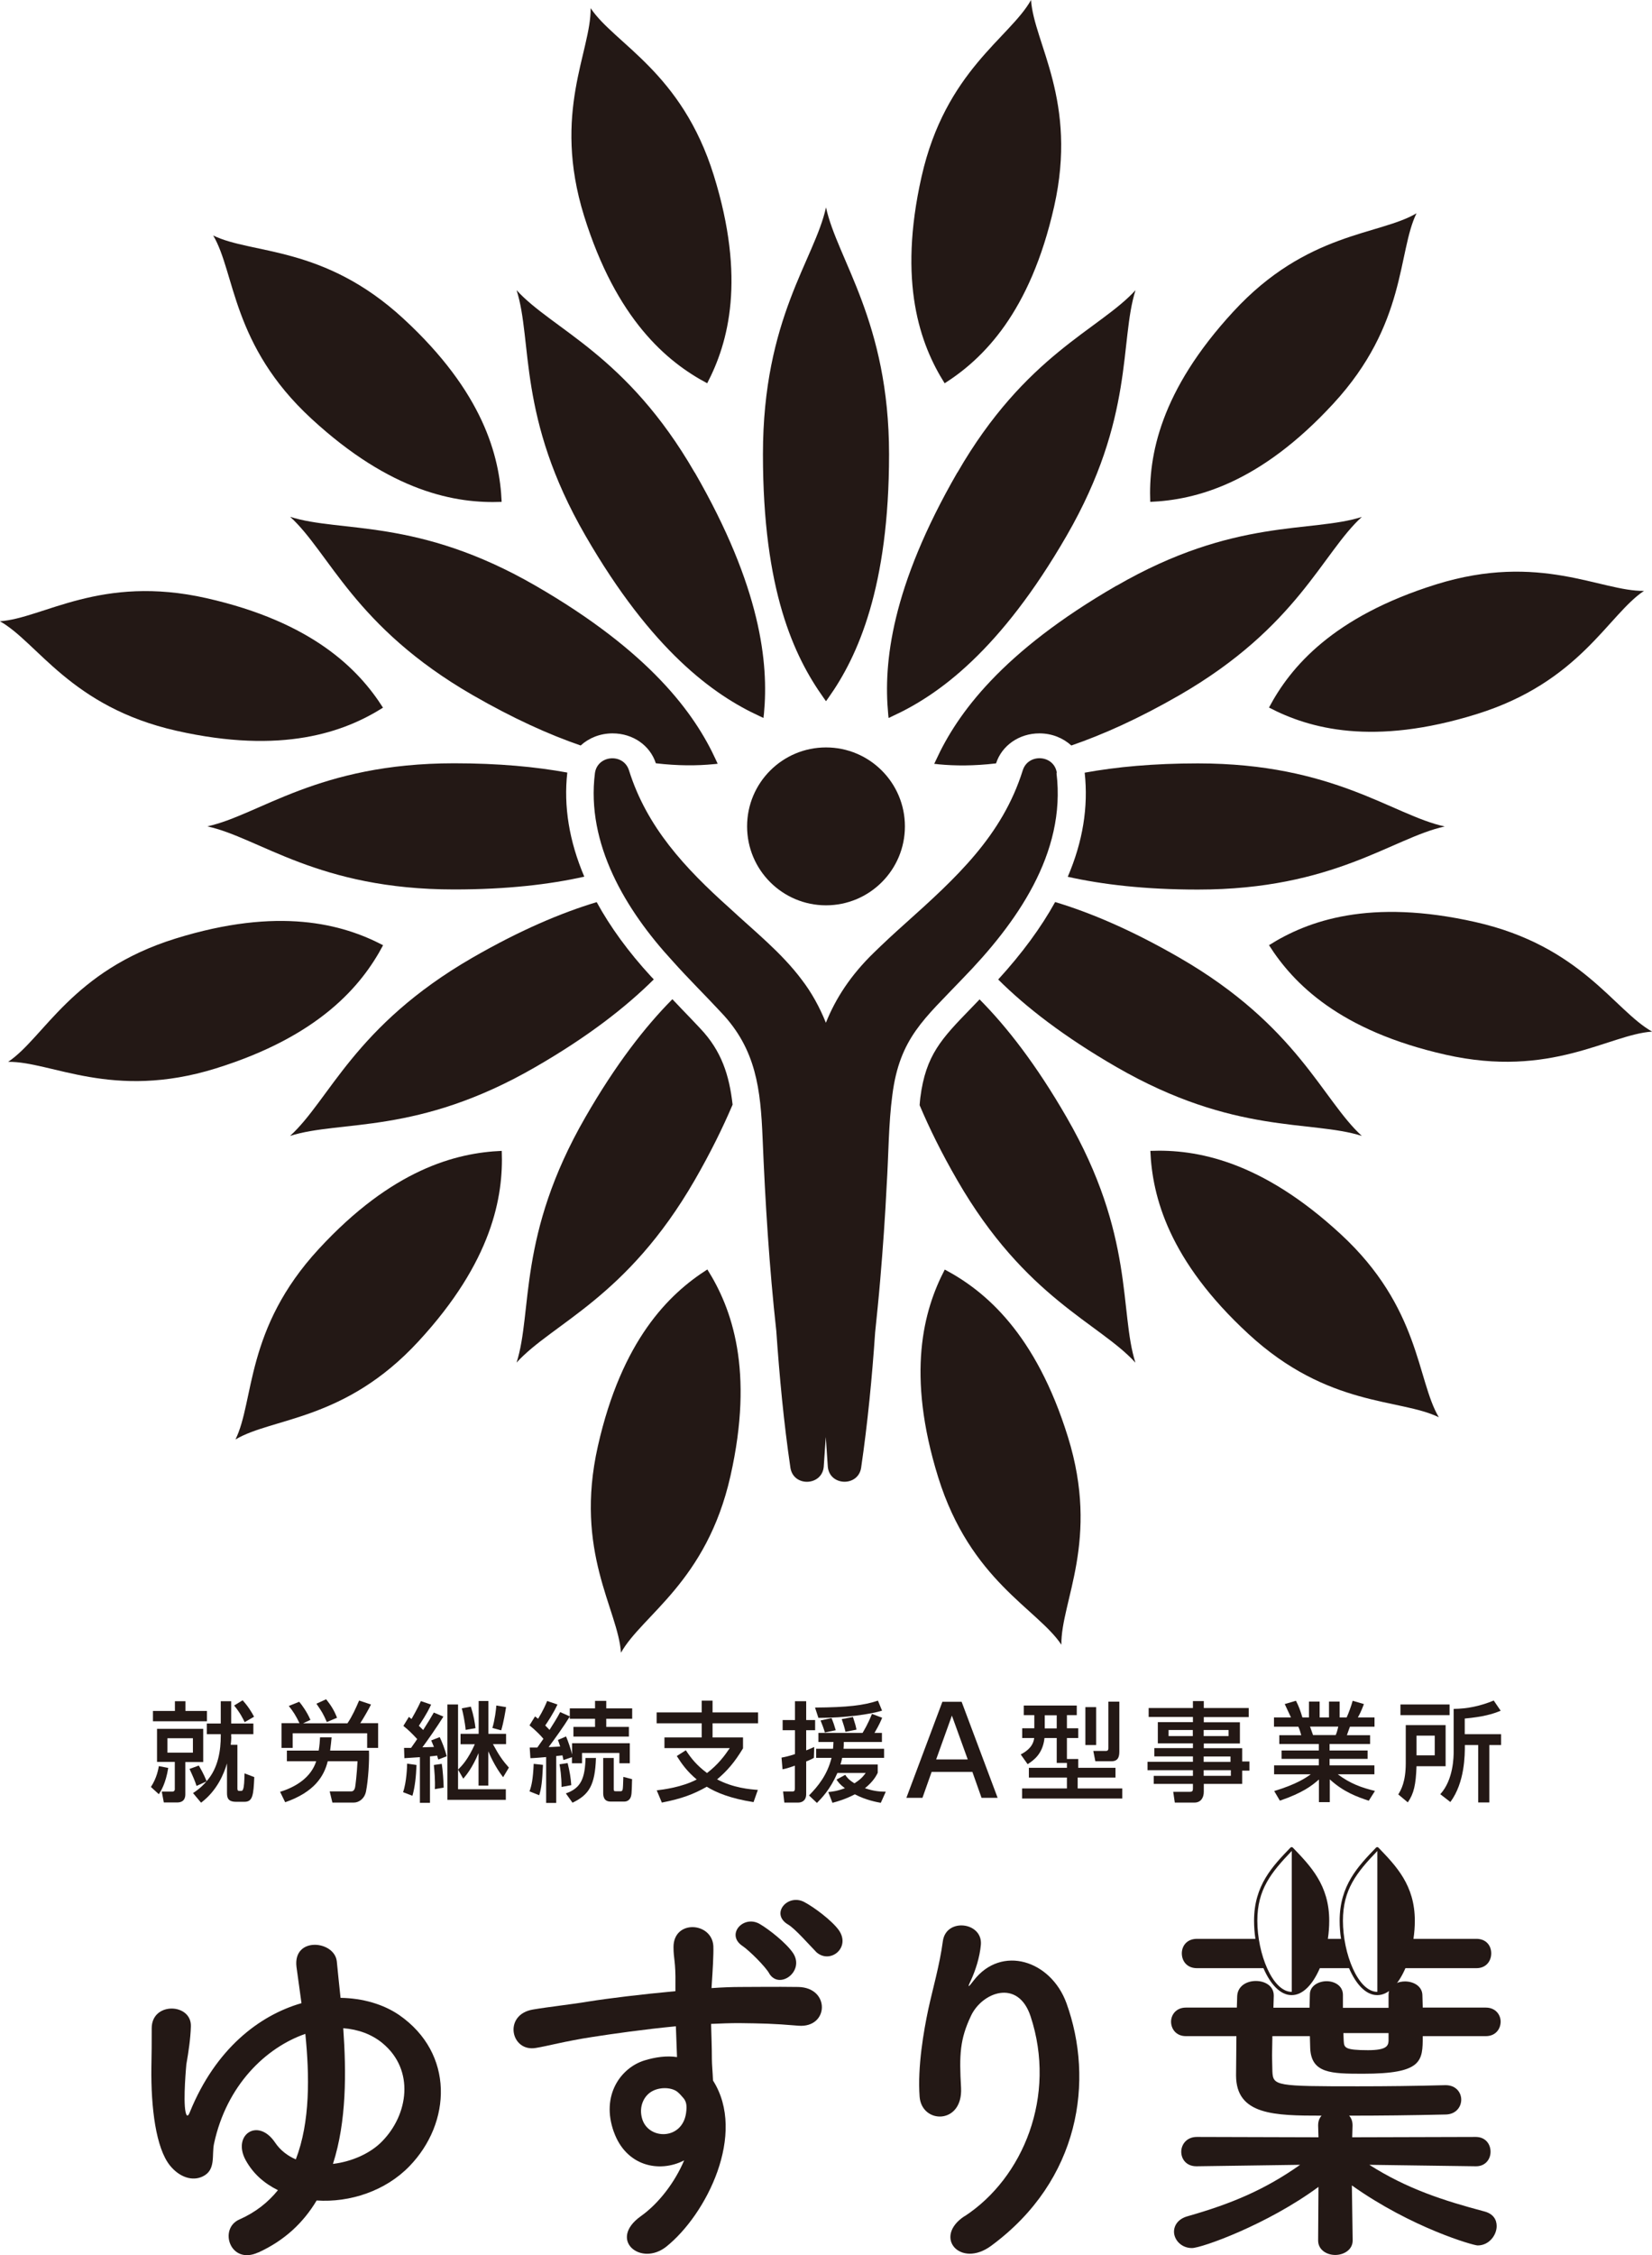 <?xml version="1.0" encoding="UTF-8"?><svg id="_イヤー_2" xmlns="http://www.w3.org/2000/svg" viewBox="0 0 145.92 199.11"><defs><style>.cls-1{fill:#231815;}</style></defs><g id="m"><g><g><path class="cls-1" d="M22.8,198.87c-2.48,1.14-3.52-2.12-1.64-2.92,1.44-.64,2.52-1.51,3.39-2.58-1.21-.6-2.18-1.44-2.85-2.65-1.21-2.22,1.07-3.79,2.58-1.58,.47,.71,1.14,1.21,1.85,1.51,1.28-3.32,1.21-7.42,.84-11.08-3.49,1.21-6.95,4.53-8.06,9.67-.23,1.01,.2,2.35-1.01,2.92-.91,.44-2.05,.07-2.89-.97-1.24-1.54-1.68-5.1-1.64-8.63,.03-1.68,.03-1.85,.03-3.49,0-2.35,3.52-2.22,3.46-.17-.03,1.07-.2,2.22-.4,3.36,0,.03-.3,3.12-.07,4.2,.1,.47,.24,.4,.4-.03,2.25-5.51,6.08-8.49,9.84-9.57-.17-1.17-.3-2.25-.44-3.19-.34-2.72,3.36-2.35,3.56-.5,.1,.97,.2,2.05,.33,3.22,1.98,.03,3.79,.57,5.17,1.51,4.9,3.39,4.63,9.53,.91,13.36-2.11,2.18-5.27,3.22-8.19,3.02-1.17,1.95-2.82,3.53-5.17,4.6Zm6.61-7.82c1.68-.2,3.32-.94,4.33-1.98,2.35-2.38,2.89-6.31,.07-8.66-.97-.81-2.18-1.24-3.49-1.34,.27,3.86,.3,8.22-.91,11.98Z"/><path class="cls-1" d="M54.22,188.23c-1.17-3.26,.64-5.67,2.69-6.31,.97-.3,1.98-.44,2.89-.3-.03-.74-.07-1.75-.1-2.72-2.82,.27-5.61,.67-7.35,.94-2.42,.37-4,.81-5,.97-2.25,.4-2.92-2.95-.27-3.39,1.34-.23,3.52-.47,4.93-.71,1.68-.27,4.7-.64,7.65-.91v-.6c.03-2.08-.17-2.22-.17-3.29,0-2.45,3.39-2.22,3.52-.1,.03,.77-.07,2.32-.13,3.22,0,.17-.03,.33-.03,.5,.97-.07,1.85-.1,2.58-.1,1.65,0,2.82-.03,5.1,0,2.82,.07,2.69,3.63,0,3.42-2.38-.2-3.19-.2-5.27-.23-.77,0-1.58,.03-2.45,.07,.03,1.07,.07,2.12,.07,3.09,0,.47,.07,1.17,.1,1.91,2.99,4.7-.57,11.82-4.13,14.67-2.25,1.78-5.17-.6-2.25-2.69,1.61-1.14,3.02-3.02,3.83-4.93-2.21,1.14-5.14,.5-6.21-2.52Zm5.64-3.52c-.47-.4-1.44-.47-2.15-.13-.81,.37-1.34,1.41-.97,2.55,.6,1.81,3.52,1.81,3.86-.57,.1-.71,0-1.01-.2-1.28-.17-.2-.34-.4-.54-.57Zm8.09-10.47c-.33-.6-1.75-2.01-2.35-2.42-1.54-1.01,.07-2.79,1.51-1.95,.81,.47,2.35,1.68,2.95,2.58,1.04,1.61-1.24,3.26-2.12,1.78Zm4.1-1.95c-.57-.57-1.81-2.01-2.45-2.38-1.58-.94-.03-2.75,1.44-1.98,.84,.44,2.42,1.61,3.05,2.48,1.11,1.58-.84,3.09-2.05,1.88Z"/><path class="cls-1" d="M85.19,195.68c5.2-3.39,8.16-10.64,5.84-17.66-1.11-3.36-4.3-2.12-5.27-.03-.97,2.05-1.04,3.42-.87,6.34,.17,3.26-3.46,3.22-3.66,.8-.2-2.65,.37-5.87,.77-7.75,.37-1.71,1.01-3.93,1.28-5.98,.27-2.11,3.53-1.71,3.36,.3-.1,1.14-.5,2.32-.87,3.12-.44,.91-.1,.47,.24,.03,2.45-3.16,6.81-1.78,8.19,2.01,2.45,6.78,1.24,15.61-6.65,21.42-2.72,2.01-5.17-.77-2.35-2.62Z"/><path class="cls-1" d="M115.7,179.77c0,.37,.03,.74,.03,1.07,.1,2.22,1.85,2.25,4.67,2.25,5.24,0,5.27-1.11,5.27-3.32h5.57c.87,0,1.31-.64,1.31-1.28,0-.6-.44-1.24-1.31-1.24h-5.57c0-.37-.03-.74-.03-1.07,0-.81-.77-1.24-1.54-1.24-.3,0-.64,.07-.91,.24,.01-.02,.02-.06,.03-.09-.19,.23-.39,.43-.6,.58,.04-.02,.09-.03,.13-.05-.07,.13-.1,.34-.1,.54v1.11h-4.03v-1.14c0-.81-.74-1.21-1.44-1.21s-1.48,.4-1.48,1.17c0,.4-.03,.77-.03,1.17h-3.19l.03-1.01v-.07c0-.84-.77-1.28-1.58-1.28s-1.61,.44-1.65,1.34l-.03,1.01h-4.5c-.87,0-1.31,.64-1.31,1.24,0,.64,.44,1.28,1.31,1.28h4.46c0,1.24-.03,2.48-.03,3.46,0,3.52,3.42,3.56,7.55,3.56-.2,.24-.3,.5-.3,.87l.03,1.04-10.74-.03c-.91,0-1.38,.67-1.38,1.31s.44,1.28,1.34,1.28h.03l9.13-.13c-3.09,2.18-6.01,3.42-9.9,4.53-.87,.23-1.24,.81-1.24,1.38,0,.71,.64,1.44,1.58,1.44,.87,0,6.68-2.08,11.18-5.4l-.03,4.7v.03c0,.84,.77,1.28,1.51,1.28s1.54-.44,1.54-1.28v-.03l-.07-4.83c5.3,3.76,10.74,5.3,11.11,5.3,1.01,0,1.68-.91,1.68-1.71,0-.57-.3-1.07-1.04-1.28-3.66-.97-6.88-2.01-10.21-4.13l9.4,.13h.03c.84,0,1.28-.64,1.28-1.28,0-.67-.44-1.31-1.31-1.31l-10.91,.03,.03-1.04c0-.37-.1-.64-.3-.87,2.75,0,5.54-.03,8.49-.1,.94,0,1.41-.67,1.41-1.31s-.47-1.28-1.38-1.28h-.03c-2.62,.07-5.17,.1-7.72,.1-7.22,0-7.49-.03-7.55-1.31,0-.4-.03-.87-.03-1.41s.03-1.11,.03-1.71h3.29Zm6.95-.27v.7c-.03,.44-.2,.81-1.81,.81-2.08,0-2.11-.23-2.15-.81,0-.2-.03-.47-.03-.7h4Z"/><path class="cls-1" d="M130.41,171.18h-5.56c.08-.53,.12-1.07,.12-1.6,0-3.13-1.64-4.82-3.22-6.46-.05-.05-.15-.05-.2,0-1.58,1.64-3.22,3.33-3.22,6.46,0,.53,.04,1.07,.12,1.6h-1.16c.08-.53,.12-1.07,.12-1.6,0-3.13-1.64-4.82-3.22-6.46-.05-.05-.15-.05-.2,0-1.58,1.64-3.22,3.33-3.22,6.46,0,.53,.04,1.07,.12,1.6h-5.16c-.91,0-1.34,.64-1.34,1.28,0,.67,.44,1.31,1.34,1.31h5.87c.6,1.39,1.47,2.38,2.49,2.38s1.89-.99,2.49-2.38h2.58c.6,1.39,1.47,2.38,2.49,2.38s1.89-.99,2.49-2.38h6.27c.87,0,1.31-.64,1.31-1.31s-.44-1.28-1.31-1.28Zm-16.31,4.68h0c-1.71,0-3.04-3.38-3.04-6.28,0-2.75,1.2-4.24,3.04-6.16h0v12.44Zm7.56,0h0c-1.71,0-3.04-3.38-3.04-6.28,0-2.75,1.2-4.24,3.04-6.16h0v12.44Z"/></g><g><path class="cls-1" d="M14.86,156.09c-.22,1.38-.65,2.05-.83,2.32l-.7-.64c.53-.8,.66-1.61,.7-1.84l.83,.16Zm-1.35-5.03h1.94v-.86h.93v.86h1.9v.91h-4.77v-.91Zm.37,1.58h4.07v2.93h-1.58v2.82c0,.19,0,.75-.73,.75h-1.17l-.18-.96h.96c.08,0,.19-.06,.19-.21v-2.41h-1.57v-2.93Zm.91,.83v1.27h2.25v-1.27h-2.25Zm5.64-.14c0,.3-.04,.63-.05,.72h.59v3.87c0,.17,.07,.2,.17,.2,.23,0,.27,0,.32-.12,.11-.25,.12-.75,.14-1.43l.86,.33c-.07,1.57-.13,2.18-.86,2.18h-.75c-.75,0-.8-.4-.8-.8v-2.59c-.27,.91-.87,2.4-2.29,3.47l-.71-.85c.31-.2,.72-.49,1.19-1.03l-.88,.4c-.14-.44-.31-.83-.62-1.5l.82-.3c.13,.22,.44,.75,.69,1.38,1.05-1.17,1.25-2.79,1.25-3.98v-.17h-1.23v-.94h1.23v-1.97h.92v1.97h1.96v.94h-1.96v.23Zm1-3.21c.49,.53,.82,1.08,1.01,1.45l-.83,.48c-.13-.28-.41-.85-.93-1.47l.75-.46Z"/><path class="cls-1" d="M24.74,158.2c1.43-.44,2.74-1.29,3.19-2.7h-2.59v-.94h2.81c.08-.48,.1-.79,.12-1.17h1.02c-.03,.32-.06,.66-.13,1.17h3.43c.04,.9-.06,2.59-.26,3.6-.13,.65-.63,.99-1.08,.99h-1.89l-.24-.99h1.91c.17,0,.29-.12,.34-.39,.03-.15,.15-1.11,.21-2.27h-2.63c-.33,1.33-1.18,2.72-3.76,3.62l-.45-.92Zm1.72-6.05c-.33-.68-.55-1.03-.95-1.53l.92-.37c.26,.3,.71,.94,.99,1.6l-.65,.3h3.92c.42-.62,.73-1.31,1.03-2.01l1.05,.35c-.15,.32-.69,1.27-.95,1.65h1.58v2.18h-.97v-1.29h-6.58v1.29h-.98v-2.18h1.59Zm2.35-2.12c.4,.51,.69,.93,.96,1.63l-.9,.38c-.35-.78-.41-.87-.92-1.62l.85-.39Z"/><path class="cls-1" d="M35.6,158.24c.32-.91,.36-2.32,.36-2.53l.83,.12c-.04,1.01-.13,1.91-.36,2.72l-.83-.32Zm3.57-6.69c-.54,.87-1.38,2.08-1.86,2.72,.16,0,.88-.03,1.02-.03-.1-.24-.14-.35-.24-.58l.75-.29c.19,.39,.44,1.01,.62,1.69l-.75,.29c-.07-.23-.08-.26-.1-.35-.12,.02-.45,.06-.63,.07v4.1h-.89v-4.03c-.25,.02-1.24,.08-1.37,.09l-.03-.91c.22,0,.29,0,.62,0,.38-.54,.43-.61,.54-.78-.38-.41-.78-.82-1.22-1.16l.49-.8c.11,.09,.13,.12,.23,.19,.05-.08,.54-.94,.83-1.58l.9,.31c-.15,.32-.35,.76-1.08,1.87,.12,.11,.17,.16,.38,.37,.46-.72,.64-1.02,.94-1.54l.85,.36Zm-.76,6.41c.04-.78-.04-1.63-.09-2.13l.7-.1c.09,.52,.16,1.56,.17,2.1l-.78,.13Zm2.27-3.97v-.91h1.6v-2.9h.86v2.9h1.56v.91h-1.16c.54,1,.88,1.48,1.41,2.07l-.51,.85c-.76-.98-1.19-2.02-1.31-2.29v3.03h-.86v-2.87c-.55,1.31-1.1,1.97-1.35,2.26l-.46-.8v1.73h4.22v.94h-5.16v-8.42h.94v5.75c.35-.35,.88-.89,1.48-2.24h-1.28Zm.45-1.26c-.05-.63-.25-1.59-.34-1.9l.8-.15c.25,.78,.35,1.4,.41,1.9l-.87,.15Zm2.36-.16c.22-.73,.33-1.66,.35-1.99l.86,.14c-.06,.38-.22,1.37-.43,2.05l-.78-.21Z"/><path class="cls-1" d="M47.96,155.83c-.07,1.47-.13,2-.33,2.67l-.86-.34c.18-.49,.31-1.04,.37-2.43l.82,.09Zm-1.16-1.54c.38,0,.48,0,.66,0,.13-.19,.38-.54,.54-.77-.21-.26-.65-.72-1.23-1.19l.49-.79c.07,.06,.2,.15,.27,.21,.44-.71,.7-1.32,.8-1.57l.91,.31c-.36,.79-.91,1.6-1.08,1.85,.24,.25,.31,.32,.38,.39,.35-.55,.68-1.07,.94-1.57l.85,.38v-.71h2.23v-.66h.99v.66h2.29v.92h-2.29v.72h2v.85h-4.9v-.85h1.91v-.72h-2.23v-.2c-.55,.9-1.26,1.87-1.87,2.7,.24,0,.39-.02,1.02-.05-.09-.29-.14-.42-.2-.58l.72-.31c.19,.44,.46,1.23,.53,1.6v-1h5.1v1.77h-.92v-.91h-3.3v.91h-.89v-.54l-.75,.25c-.03-.11-.04-.21-.09-.41-.17,.02-.33,.04-.55,.06v4.14h-.89v-4.05c-.19,.02-1.17,.1-1.39,.1l-.06-.93Zm3.34,1.38c.19,.77,.27,1.28,.32,1.94l-.86,.16c0-.94-.12-1.71-.18-2l.73-.11Zm-.16,2.67c1.37-.47,1.69-1.38,1.74-3.13h.92c-.08,2.41-.61,3.25-2.07,3.95l-.58-.81Zm3.3-3.13h.93v2.76c0,.16,.04,.18,.23,.18h.38c.14,0,.17-.11,.18-.16,.03-.15,.04-.47,.06-1.11l.77,.2c-.03,1.3-.04,1.44-.16,1.68-.08,.14-.25,.3-.52,.3h-1.22c-.64,0-.65-.55-.65-.79v-3.06Z"/><path class="cls-1" d="M66.57,159.11c-2.05-.32-3.32-.85-4.14-1.36-1.15,.65-2.18,1.05-3.97,1.4l-.45-1.08c.57-.07,2.21-.27,3.53-.96-.84-.71-1.3-1.34-1.76-2.07l.8-.51c.47,.72,.96,1.33,1.87,2.01,.98-.75,1.55-1.52,2.01-2.2h-5.77v-.94h3.29v-1.25h-3.98v-.96h3.98v-1.04h.96v1.04h4.02v.96h-4.02v1.25h2.69v.96c-.75,1.24-1.4,1.99-2.29,2.74,1.45,.76,2.9,.88,3.6,.93l-.38,1.08Z"/><path class="cls-1" d="M69.04,155.18c.3-.06,.61-.12,1.18-.31v-2.11h-1.09v-.9h1.09v-1.66h.99v1.66h.79v.9h-.79v1.78c.23-.09,.4-.16,.71-.3l-.03,.96c-.16,.09-.28,.16-.68,.32v2.88c0,.62-.43,.75-.71,.75h-1.22l-.11-.98h.8c.2,0,.24-.06,.24-.29v-1.99c-.62,.22-.86,.28-1.09,.32l-.09-1.05Zm5.35,0c-.02,.12-.05,.26-.15,.61h3.29v.73c-.1,.19-.34,.73-1.13,1.36,.84,.29,1.37,.3,1.84,.31l-.44,.98c-.34-.06-1.3-.23-2.29-.75-.83,.43-1.49,.62-1.98,.75l-.37-.95c.37-.04,.78-.08,1.47-.34-.45-.33-.59-.54-.74-.76l.77-.42c.13,.2,.28,.42,.81,.75,.6-.38,.79-.64,1-.92h-2.5c-.65,1.48-1.39,2.22-1.81,2.65l-.7-.66c.8-.82,1.61-1.8,1.99-3.32h-1.36v-.8h1.49c.02-.23,.03-.34,.04-.6h-1.33v-.8h3.9c.14-.25,.46-.75,.83-1.68l.9,.34c-.1,.24-.24,.6-.68,1.34h.66v.8h-3.37c0,.26,0,.37-.02,.6h3.58v.8h-3.71Zm3.53-4.15c-1,.32-3.32,.65-5.63,.64l-.3-.91c2.89-.02,4.29-.19,5.56-.61l.36,.88Zm-4.47,.66c.15,.36,.27,.71,.37,1.07l-.96,.2c-.08-.29-.25-.75-.38-1.06l.97-.21Zm1.89-.1c.2,.61,.26,.83,.31,1.12l-.97,.19c-.09-.39-.17-.65-.33-1.12l1-.19Z"/><path class="cls-1" d="M82.29,156.44l-.81,2.29h-1.42l3.18-8.48h1.7l3.18,8.48h-1.42l-.81-2.29h-3.58Zm3.19-1.1l-1.4-3.87-1.39,3.87h2.79Z"/><path class="cls-1" d="M94.25,155.65h-.91v-2.2h-1.08c-.15,1.38-.93,1.95-1.49,2.31l-.61-.86c1.04-.54,1.15-1.16,1.19-1.45h-1.06v-.86h1.07v-1.16h-.93v-.85h4.68v.85h-.87v1.16h1v.86h-1v1.85h1v.78h3.29v.86h-3.34v.96h3.94v.89h-8.85v-.89h3.96v-.96h-3.36v-.86h3.36v-.44Zm-1.97-4.21v1.16h1.06v-1.16h-1.06Zm3.59-.72h.95v3.35h-.95v-3.35Zm2.03-.48h.97v4.35c0,.38-.02,.91-.69,.91h-1.43l-.18-.91h1.12c.21,0,.21-.16,.21-.26v-4.09Z"/><path class="cls-1" d="M110.3,151.6h-3.97v.46h3.19v1.87h-3.19v.42h3.39v1.17h.64v.81h-.64v1.17h-3.39v.7c0,.5-.25,.95-.83,.95h-1.73l-.14-.95h1.44c.26,0,.3-.08,.3-.3v-.4h-3.46v-.71h3.46v-.5h-4.01v-.74h4.01v-.48h-3.41v-.73h3.41v-.42h-3.1v-1.87h3.1v-.46h-3.91v-.79h3.91v-.61h.96v.61h3.97v.79Zm-4.94,1.14h-2.14v.54h2.14v-.54Zm3.16,0h-2.2v.54h2.2v-.54Zm.17,2.34h-2.37v.48h2.37v-.48Zm.03,1.21h-2.4v.5h2.4v-.5Z"/><path class="cls-1" d="M120.92,158.99c-1.03-.34-2.24-.77-3.46-1.89v2.01h-.96v-2c-.61,.54-1.43,1.18-3.45,1.87l-.5-.85c1.98-.6,2.8-1.17,3.23-1.48h-3.24v-.79h3.95v-.57h-3.29v-.74h3.29v-.57h-3.49v-.78h1.94c-.04-.15-.17-.59-.26-.75h-2.15v-.82h1.5c-.07-.14-.37-.79-.55-1.18l.99-.29c.24,.46,.38,.84,.57,1.47h.58v-1.4h.94v1.4h.83v-1.4h.94v1.4h.62c.18-.39,.42-1.06,.53-1.47l.99,.29c-.03,.09-.24,.68-.53,1.18h1.47v.82h-2.17c-.05,.12-.23,.64-.27,.75h2.05v.78h-3.58v.57h3.36v.74h-3.36v.57h3.96v.79h-3.24c1.13,.84,2.11,1.18,3.29,1.47l-.55,.87Zm-2.94-5.8c.07-.15,.14-.36,.23-.75h-2.5c.05,.1,.22,.63,.27,.75h2.01Z"/><path class="cls-1" d="M124.16,152.31h3.53v3.63h-2.57c-.06,1.64-.23,2.41-.77,3.19l-.84-.7c.24-.4,.66-1.11,.66-2.77v-3.35Zm3.88-.88h-4.34v-.94h4.34v.94Zm-2.92,1.81v1.74h1.61v-1.74h-1.61Zm7.43-2.2c-.71,.3-1.56,.54-3.17,.69v1.38h3.21v.96h-1.04v5.07h-.98v-5.07h-1.18c0,.88,0,3.3-1.28,5.03l-.89-.69c1.18-1.29,1.18-3.37,1.18-3.75v-3.78c1.25-.02,2.38-.26,3.54-.74l.62,.91Z"/></g><g><g><path class="cls-1" d="M62.47,33.83c1.87-3.58,3.42-9.2,.58-18.34S54.29,3.89,52.17,.72c.05,3.82-3.42,9.2-.58,18.34,2.85,9.14,7.31,12.89,10.88,14.78Z"/><path class="cls-1" d="M27.5,36.96c7.04,6.5,12.77,7.51,16.81,7.35-.17-4.04-1.63-9.68-8.67-16.17-7.04-6.5-13.39-5.67-16.81-7.35,1.95,3.28,1.63,9.68,8.67,16.17Z"/><path class="cls-1" d="M33.83,62.48c-2.17-3.41-6.25-7.56-15.6-9.67-9.34-2.11-14.43,1.79-18.24,2.04,3.33,1.86,6.25,7.56,15.6,9.67,9.34,2.11,14.82,.12,18.24-2.04Z"/><path class="cls-1" d="M33.83,83.45c-3.58-1.87-9.2-3.42-18.34-.58S3.89,91.63,.72,93.75c3.82-.05,9.2,3.42,18.34,.58s12.89-7.31,14.78-10.88Z"/><path class="cls-1" d="M50.11,68.21c-2.79-.51-6.08-.82-10-.82-12.04,0-17.2,4.57-21.8,5.57,4.6,1,9.76,5.57,21.8,5.57,4.65,0,8.42-.44,11.5-1.13-1.33-3.12-1.84-6.21-1.5-9.2Z"/><path class="cls-1" d="M28.15,110.28c-6.5,7.04-5.67,13.39-7.35,16.81,3.28-1.95,9.68-1.63,16.17-8.67,6.5-7.04,7.51-12.77,7.35-16.81-4.04,.17-9.68,1.63-16.17,8.67Z"/><path class="cls-1" d="M52.7,79.65c-3.12,.94-6.75,2.47-10.98,4.91-10.43,6.02-12.61,12.56-16.1,15.73,4.49-1.43,11.24-.05,21.67-6.08,4.67-2.69,8.01-5.31,10.46-7.74-.08-.09-.16-.16-.24-.25-2-2.17-3.6-4.37-4.81-6.58Z"/><path class="cls-1" d="M52.81,127.68c-2.11,9.34,1.79,14.43,2.04,18.24,1.86-3.33,7.56-6.25,9.67-15.6,2.11-9.34,.12-14.82-2.04-18.24-3.41,2.17-7.56,6.25-9.67,15.6Z"/><path class="cls-1" d="M60.18,89.05c-.26-.27-.52-.56-.79-.83-2.42,2.44-5.01,5.77-7.68,10.41-6.02,10.43-4.65,17.18-6.08,21.67,3.17-3.48,9.71-5.67,15.73-16.1,1.39-2.41,2.48-4.63,3.35-6.67-.29-2.58-.97-4.74-2.86-6.73-.55-.59-1.12-1.18-1.67-1.75Z"/><path class="cls-1" d="M83.45,112.09c-1.87,3.58-3.42,9.2-.58,18.34,2.85,9.14,8.76,11.6,10.88,14.78-.05-3.82,3.42-9.2,.58-18.34s-7.31-12.89-10.88-14.78Z"/><path class="cls-1" d="M118.42,108.96c-7.04-6.5-12.77-7.51-16.81-7.35,.17,4.04,1.63,9.68,8.67,16.17,7.04,6.5,13.39,5.67,16.81,7.35-1.95-3.28-1.63-9.68-8.67-16.17Z"/><path class="cls-1" d="M86.53,88.23c-.26,.27-.53,.55-.78,.81-2.57,2.65-3.98,4.1-4.46,7.88-.03,.21-.04,.44-.06,.66,.86,2.03,1.94,4.23,3.33,6.63,6.02,10.43,12.56,12.61,15.73,16.1-1.43-4.49-.05-11.24-6.08-21.67-2.67-4.63-5.26-7.96-7.68-10.4Z"/><path class="cls-1" d="M130.33,81.41c-9.34-2.11-14.82-.12-18.24,2.04,2.17,3.41,6.25,7.56,15.6,9.67,9.34,2.11,14.43-1.79,18.24-2.04-3.33-1.86-6.25-7.56-15.6-9.67Z"/><path class="cls-1" d="M98.62,94.21c10.43,6.02,17.18,4.65,21.67,6.08-3.48-3.17-5.67-9.71-16.1-15.73-4.24-2.45-7.87-3.98-10.99-4.92-1.24,2.24-2.91,4.52-5.03,6.84,2.44,2.43,5.79,5.04,10.45,7.73Z"/><path class="cls-1" d="M112.09,62.47c3.58,1.87,9.2,3.42,18.34,.58s11.6-8.76,14.78-10.88c-3.82,.05-9.2-3.42-18.34-.58-9.14,2.85-12.89,7.31-14.78,10.88Z"/><path class="cls-1" d="M94.31,77.41c3.09,.69,6.85,1.13,11.5,1.13,12.04,0,17.2-4.57,21.8-5.57-4.6-1-9.76-5.57-21.8-5.57-3.92,0-7.21,.31-10,.82,.33,3.03-.16,6.08-1.5,9.2Z"/><path class="cls-1" d="M117.77,35.64c6.5-7.04,5.67-13.39,7.35-16.81-3.28,1.95-9.68,1.63-16.17,8.67-6.5,7.04-7.51,12.77-7.35,16.81,4.04-.17,9.68-1.63,16.17-8.67Z"/><path class="cls-1" d="M93.11,18.24c2.11-9.34-1.79-14.43-2.04-18.24-1.86,3.33-7.56,6.25-9.67,15.6s-.12,14.82,2.04,18.24c3.41-2.17,7.56-6.25,9.67-15.6Z"/><path class="cls-1" d="M72.96,18.31c-1,4.6-5.57,9.76-5.57,21.8s2.76,17.85,5.35,21.49c.07,.1,.15,.21,.22,.31,.07-.1,.15-.21,.22-.31,2.59-3.64,5.35-9.78,5.35-21.49s-4.57-17.2-5.57-21.8Z"/><path class="cls-1" d="M61.36,41.72c-6.02-10.43-12.56-12.61-15.73-16.1,1.43,4.49,.05,11.24,6.08,21.67,5.86,10.15,11.33,14.08,15.39,15.94,.11,.05,.23,.11,.34,.16,.01-.12,.02-.26,.04-.38,.42-4.45-.26-11.15-6.11-21.29Z"/><path class="cls-1" d="M63.24,67.1c-1.86-4.06-5.79-9.53-15.94-15.39-10.43-6.02-17.18-4.65-21.67-6.08,3.48,3.17,5.67,9.71,16.1,15.73,3.61,2.08,6.77,3.5,9.56,4.46,.72-.66,1.71-1.07,2.82-1.07,1.79,0,3.31,1.06,3.82,2.64,1.96,.23,3.64,.22,5.08,.08,.13-.01,.26-.02,.38-.04-.05-.11-.1-.23-.16-.34Z"/><path class="cls-1" d="M98.62,51.71c-10.15,5.86-14.08,11.33-15.94,15.39-.05,.11-.11,.23-.16,.34,.12,.01,.26,.02,.38,.04,1.44,.14,3.12,.15,5.08-.08,.51-1.58,2.04-2.65,3.83-2.65,1.11,0,2.09,.41,2.82,1.07,2.79-.96,5.95-2.37,9.56-4.45,10.43-6.02,12.61-12.56,16.1-15.73-4.49,1.43-11.24,.05-21.67,6.08Z"/><path class="cls-1" d="M84.56,41.72c-5.85,10.14-6.53,16.84-6.11,21.29,.01,.13,.02,.26,.04,.38,.11-.05,.23-.1,.34-.16,4.06-1.86,9.53-5.79,15.39-15.94,6.02-10.43,4.65-17.18,6.08-21.67-3.17,3.48-9.71,5.67-15.73,16.1Z"/></g><circle class="cls-1" cx="72.96" cy="72.96" r="6.97"/><path class="cls-1" d="M93.35,68.25c-.22-1.61-2.52-1.78-3.01-.24-1.82,5.8-5.89,9.5-10.41,13.55-.92,.82-1.86,1.69-2.75,2.56-2.04,1.98-3.37,4.03-4.23,6.18-.55-1.37-1.26-2.67-2.14-3.81-1.78-2.38-4.19-4.29-6.36-6.31-3.97-3.55-7.32-7.16-8.89-12.16-.48-1.55-2.79-1.37-3.01,.24-.79,6.24,2.71,12.09,6.86,16.59,1.39,1.56,2.88,3.02,4.29,4.54,3.1,3.26,3.48,6.79,3.66,11.1,.23,5.62,.59,11.41,1.21,17.02,.28,4.03,.66,8.1,1.25,12.1,.29,1.7,2.79,1.58,2.94-.11,.06-.87,.12-1.75,.18-2.63,.06,.88,.12,1.76,.18,2.63,.16,1.71,2.66,1.78,2.94,.11,.58-3.96,.97-7.99,1.24-11.97,.16-1.55,.32-3.1,.45-4.65,.23-2.69,.44-5.65,.57-8.35,.17-2.65,.16-5.42,.5-7.96,.64-5.05,2.86-6.75,6.17-10.24,4.78-4.9,9.2-11.1,8.33-18.18Z"/></g></g></g></svg>